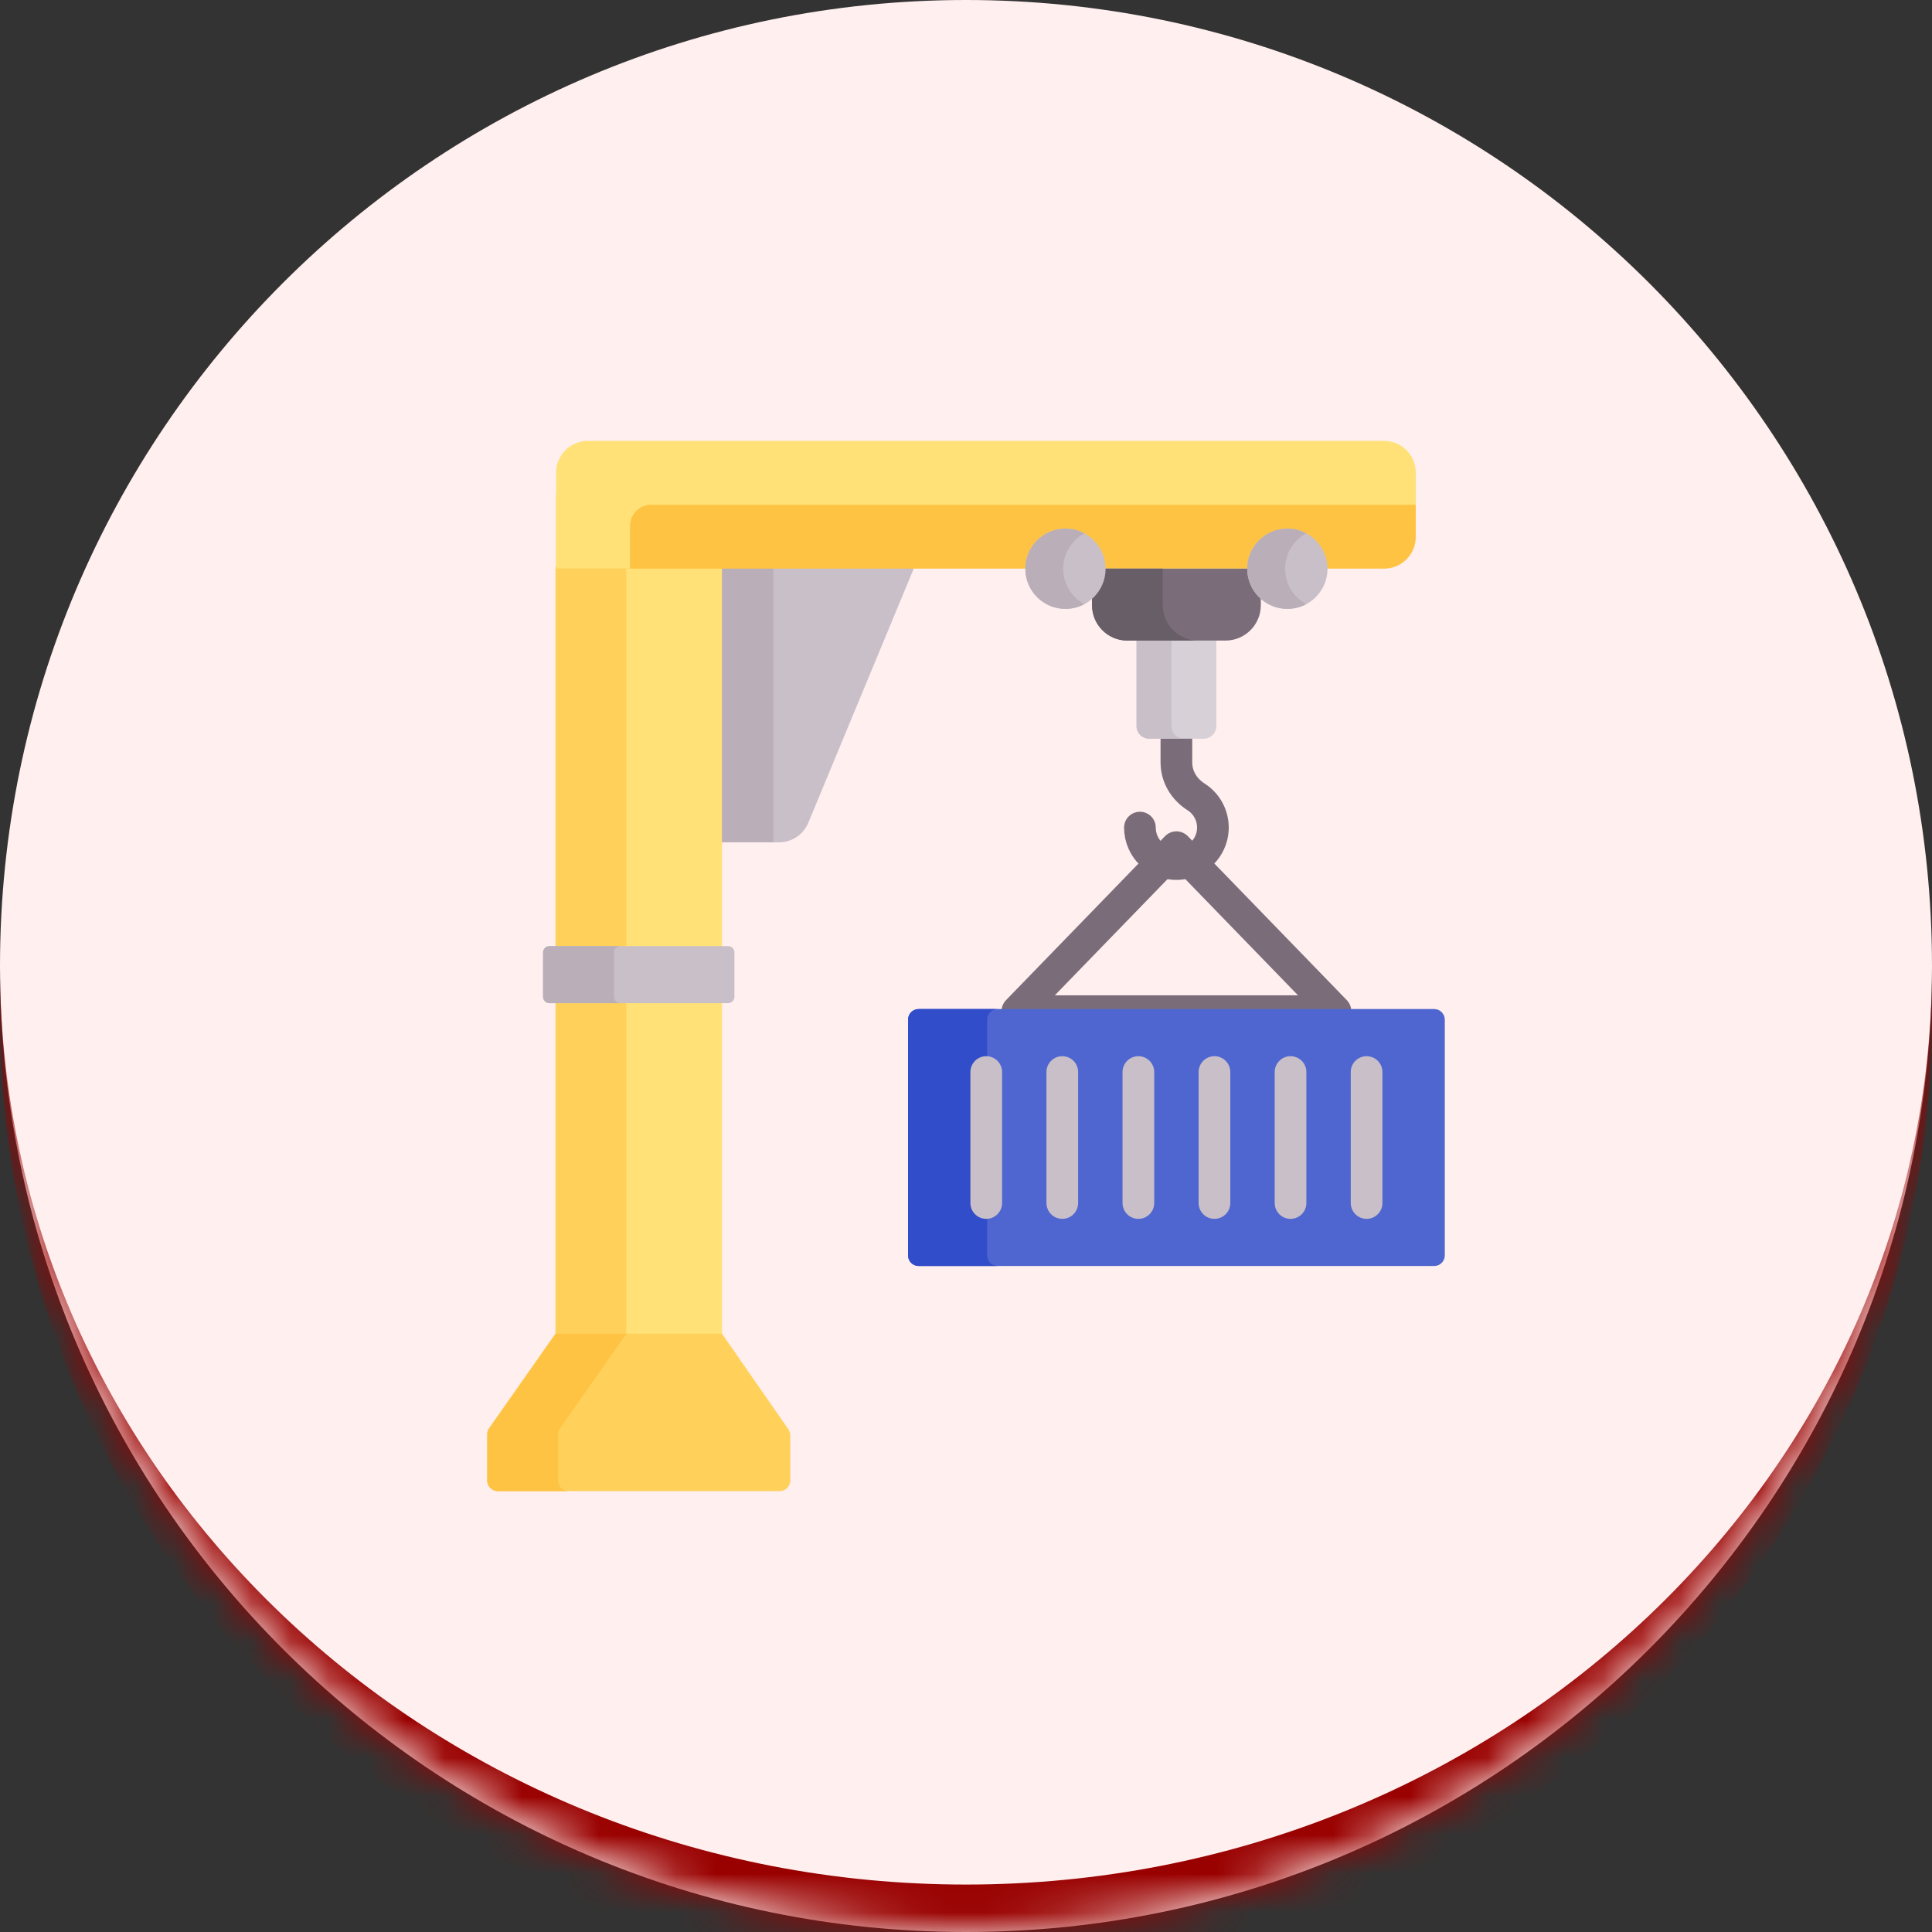 <svg width="50" height="50" viewBox="0 0 50 50" fill="none" xmlns="http://www.w3.org/2000/svg">
<rect x="0" y="0" width="50" height="50" fill="#333333" stroke="none"/>
<mask id="path-1-inside-1_588_1325" fill="white">
<path d="M0 25C0 11.193 11.193 0 25 0C38.807 0 50 11.193 50 25C50 38.807 38.807 50 25 50C11.193 50 0 38.807 0 25Z"/>
</mask>
<path d="M0 25C0 11.193 11.193 0 25 0C38.807 0 50 11.193 50 25C50 38.807 38.807 50 25 50C11.193 50 0 38.807 0 25Z" fill="#FFEFEF"/>
<path d="M0 0H50H0ZM50 26.228C50 40.035 38.807 51.228 25 51.228C11.193 51.228 0 40.035 0 26.228V25C0 38.129 11.193 48.772 25 48.772C38.807 48.772 50 38.129 50 25V26.228ZM0 50V0V50ZM50 0V50V0Z" fill="#990100" mask="url(#path-1-inside-1_588_1325)"/>
<path d="M18.63 14.661V21.799H20.162C20.493 21.799 20.792 21.6 20.919 21.293L23.67 14.661L18.63 14.661Z" fill="#C9BFC8"/>
<path d="M20.014 14.661H18.63V21.799H20.014V14.661Z" fill="#BAAFB9"/>
<path d="M18.684 14.661H14.377V34.57H18.684V14.661Z" fill="#FFE177"/>
<path d="M16.208 14.661H14.377V34.57H16.208V14.661Z" fill="#FFD15B"/>
<path d="M35.82 14.716H14.393V12.805H36.64V13.895C36.64 14.348 36.273 14.716 35.82 14.716Z" fill="#FFC344"/>
<path d="M16.852 13.063H36.64V12.23C36.64 11.777 36.273 11.41 35.82 11.41H15.214C14.761 11.41 14.393 11.777 14.393 12.23V14.716H16.305V13.61C16.305 13.308 16.549 13.063 16.852 13.063Z" fill="#FFE177"/>
<path d="M18.843 25.961H14.218C14.128 25.961 14.054 25.887 14.054 25.797V24.649C14.054 24.559 14.128 24.485 14.218 24.485H18.843C18.933 24.485 19.007 24.559 19.007 24.649V25.797C19.007 25.887 18.933 25.961 18.843 25.961Z" fill="#C9BFC8"/>
<path d="M15.891 25.797V24.649C15.891 24.559 15.964 24.485 16.055 24.485H14.218C14.128 24.485 14.054 24.559 14.054 24.649V25.797C14.054 25.887 14.128 25.961 14.218 25.961H16.055C15.964 25.961 15.891 25.887 15.891 25.797Z" fill="#BAAFB9"/>
<path d="M12.883 38.59H20.179C20.33 38.59 20.453 38.467 20.453 38.316V37.147C20.453 37.091 20.436 37.036 20.404 36.991L18.685 34.516H14.377L12.659 36.963C12.627 37.009 12.609 37.063 12.609 37.12V38.316C12.609 38.467 12.732 38.59 12.883 38.59Z" fill="#FFD15B"/>
<path d="M14.445 38.316V37.12C14.445 37.063 14.463 37.009 14.495 36.963L16.213 34.516H14.377L12.659 36.963C12.627 37.009 12.609 37.063 12.609 37.12V38.316C12.609 38.467 12.732 38.59 12.883 38.59H14.719C14.568 38.59 14.445 38.467 14.445 38.316Z" fill="#FFC344"/>
<path d="M34.561 26.169L30.446 21.925L26.33 26.169H34.561Z" stroke="#7A6D79" stroke-width="0.82" stroke-miterlimit="10" stroke-linecap="round" stroke-linejoin="round"/>
<path d="M29.501 21.418C29.501 21.954 29.948 22.387 30.49 22.362C30.971 22.339 31.367 21.944 31.389 21.463C31.405 21.108 31.226 20.795 30.95 20.62C30.643 20.425 30.445 20.098 30.445 19.735V17.817" stroke="#7A6D79" stroke-width="0.82" stroke-miterlimit="10" stroke-linecap="round" stroke-linejoin="round"/>
<path d="M29.413 16.523V18.79C29.413 18.971 29.56 19.118 29.741 19.118H31.151C31.332 19.118 31.479 18.971 31.479 18.79V16.523H29.413Z" fill="#D7D0D6"/>
<path d="M30.317 18.79V16.523H29.413V18.79C29.413 18.971 29.56 19.118 29.741 19.118H30.645C30.464 19.118 30.317 18.971 30.317 18.79Z" fill="#C9BFC8"/>
<path d="M28.262 14.716V15.663C28.262 16.168 28.671 16.578 29.177 16.578H31.714C32.22 16.578 32.63 16.168 32.63 15.663V14.716H28.262Z" fill="#7A6D79"/>
<path d="M30.093 15.663V14.716H28.262V15.663C28.262 16.168 28.671 16.578 29.177 16.578H31.008C30.503 16.578 30.093 16.168 30.093 15.663Z" fill="#685E68"/>
<path d="M37.117 32.764H23.774C23.623 32.764 23.5 32.642 23.5 32.491V26.388C23.5 26.237 23.623 26.114 23.774 26.114H37.117C37.268 26.114 37.391 26.237 37.391 26.388V32.491C37.391 32.642 37.268 32.764 37.117 32.764Z" fill="#4F66D0"/>
<path d="M25.547 32.491V26.388C25.547 26.237 25.669 26.114 25.82 26.114H23.774C23.623 26.114 23.5 26.237 23.5 26.388V32.491C23.5 32.642 23.623 32.764 23.774 32.764H25.82C25.669 32.764 25.547 32.642 25.547 32.491Z" fill="#314DC9"/>
<path d="M25.524 27.744V31.134" stroke="#C9BFC8" stroke-width="0.82" stroke-miterlimit="10" stroke-linecap="round" stroke-linejoin="round"/>
<path d="M27.492 27.744V31.134" stroke="#C9BFC8" stroke-width="0.82" stroke-miterlimit="10" stroke-linecap="round" stroke-linejoin="round"/>
<path d="M29.461 27.744V31.134" stroke="#C9BFC8" stroke-width="0.82" stroke-miterlimit="10" stroke-linecap="round" stroke-linejoin="round"/>
<path d="M31.43 27.744V31.134" stroke="#C9BFC8" stroke-width="0.82" stroke-miterlimit="10" stroke-linecap="round" stroke-linejoin="round"/>
<path d="M33.399 27.744V31.134" stroke="#C9BFC8" stroke-width="0.82" stroke-miterlimit="10" stroke-linecap="round" stroke-linejoin="round"/>
<path d="M35.367 27.744V31.134" stroke="#C9BFC8" stroke-width="0.82" stroke-miterlimit="10" stroke-linecap="round" stroke-linejoin="round"/>
<path d="M27.574 15.758C28.148 15.758 28.613 15.293 28.613 14.719C28.613 14.145 28.148 13.68 27.574 13.68C27 13.68 26.535 14.145 26.535 14.719C26.535 15.293 27 15.758 27.574 15.758Z" fill="#C9BFC8"/>
<path d="M27.515 14.719C27.515 14.322 27.738 13.978 28.064 13.803C27.918 13.724 27.752 13.68 27.574 13.68C27 13.68 26.535 14.145 26.535 14.719C26.535 15.293 27 15.758 27.574 15.758C27.752 15.758 27.918 15.713 28.064 15.635C27.738 15.46 27.515 15.115 27.515 14.719Z" fill="#BAAFB9"/>
<path d="M33.316 15.758C33.89 15.758 34.356 15.293 34.356 14.719C34.356 14.145 33.89 13.68 33.316 13.68C32.743 13.68 32.278 14.145 32.278 14.719C32.278 15.293 32.743 15.758 33.316 15.758Z" fill="#C9BFC8"/>
<path d="M33.258 14.719C33.258 14.322 33.48 13.978 33.807 13.803C33.661 13.724 33.494 13.68 33.316 13.68C32.743 13.68 32.278 14.145 32.278 14.719C32.278 15.293 32.743 15.758 33.316 15.758C33.494 15.758 33.661 15.713 33.807 15.635C33.48 15.46 33.258 15.115 33.258 14.719Z" fill="#BAAFB9"/>
</svg>
